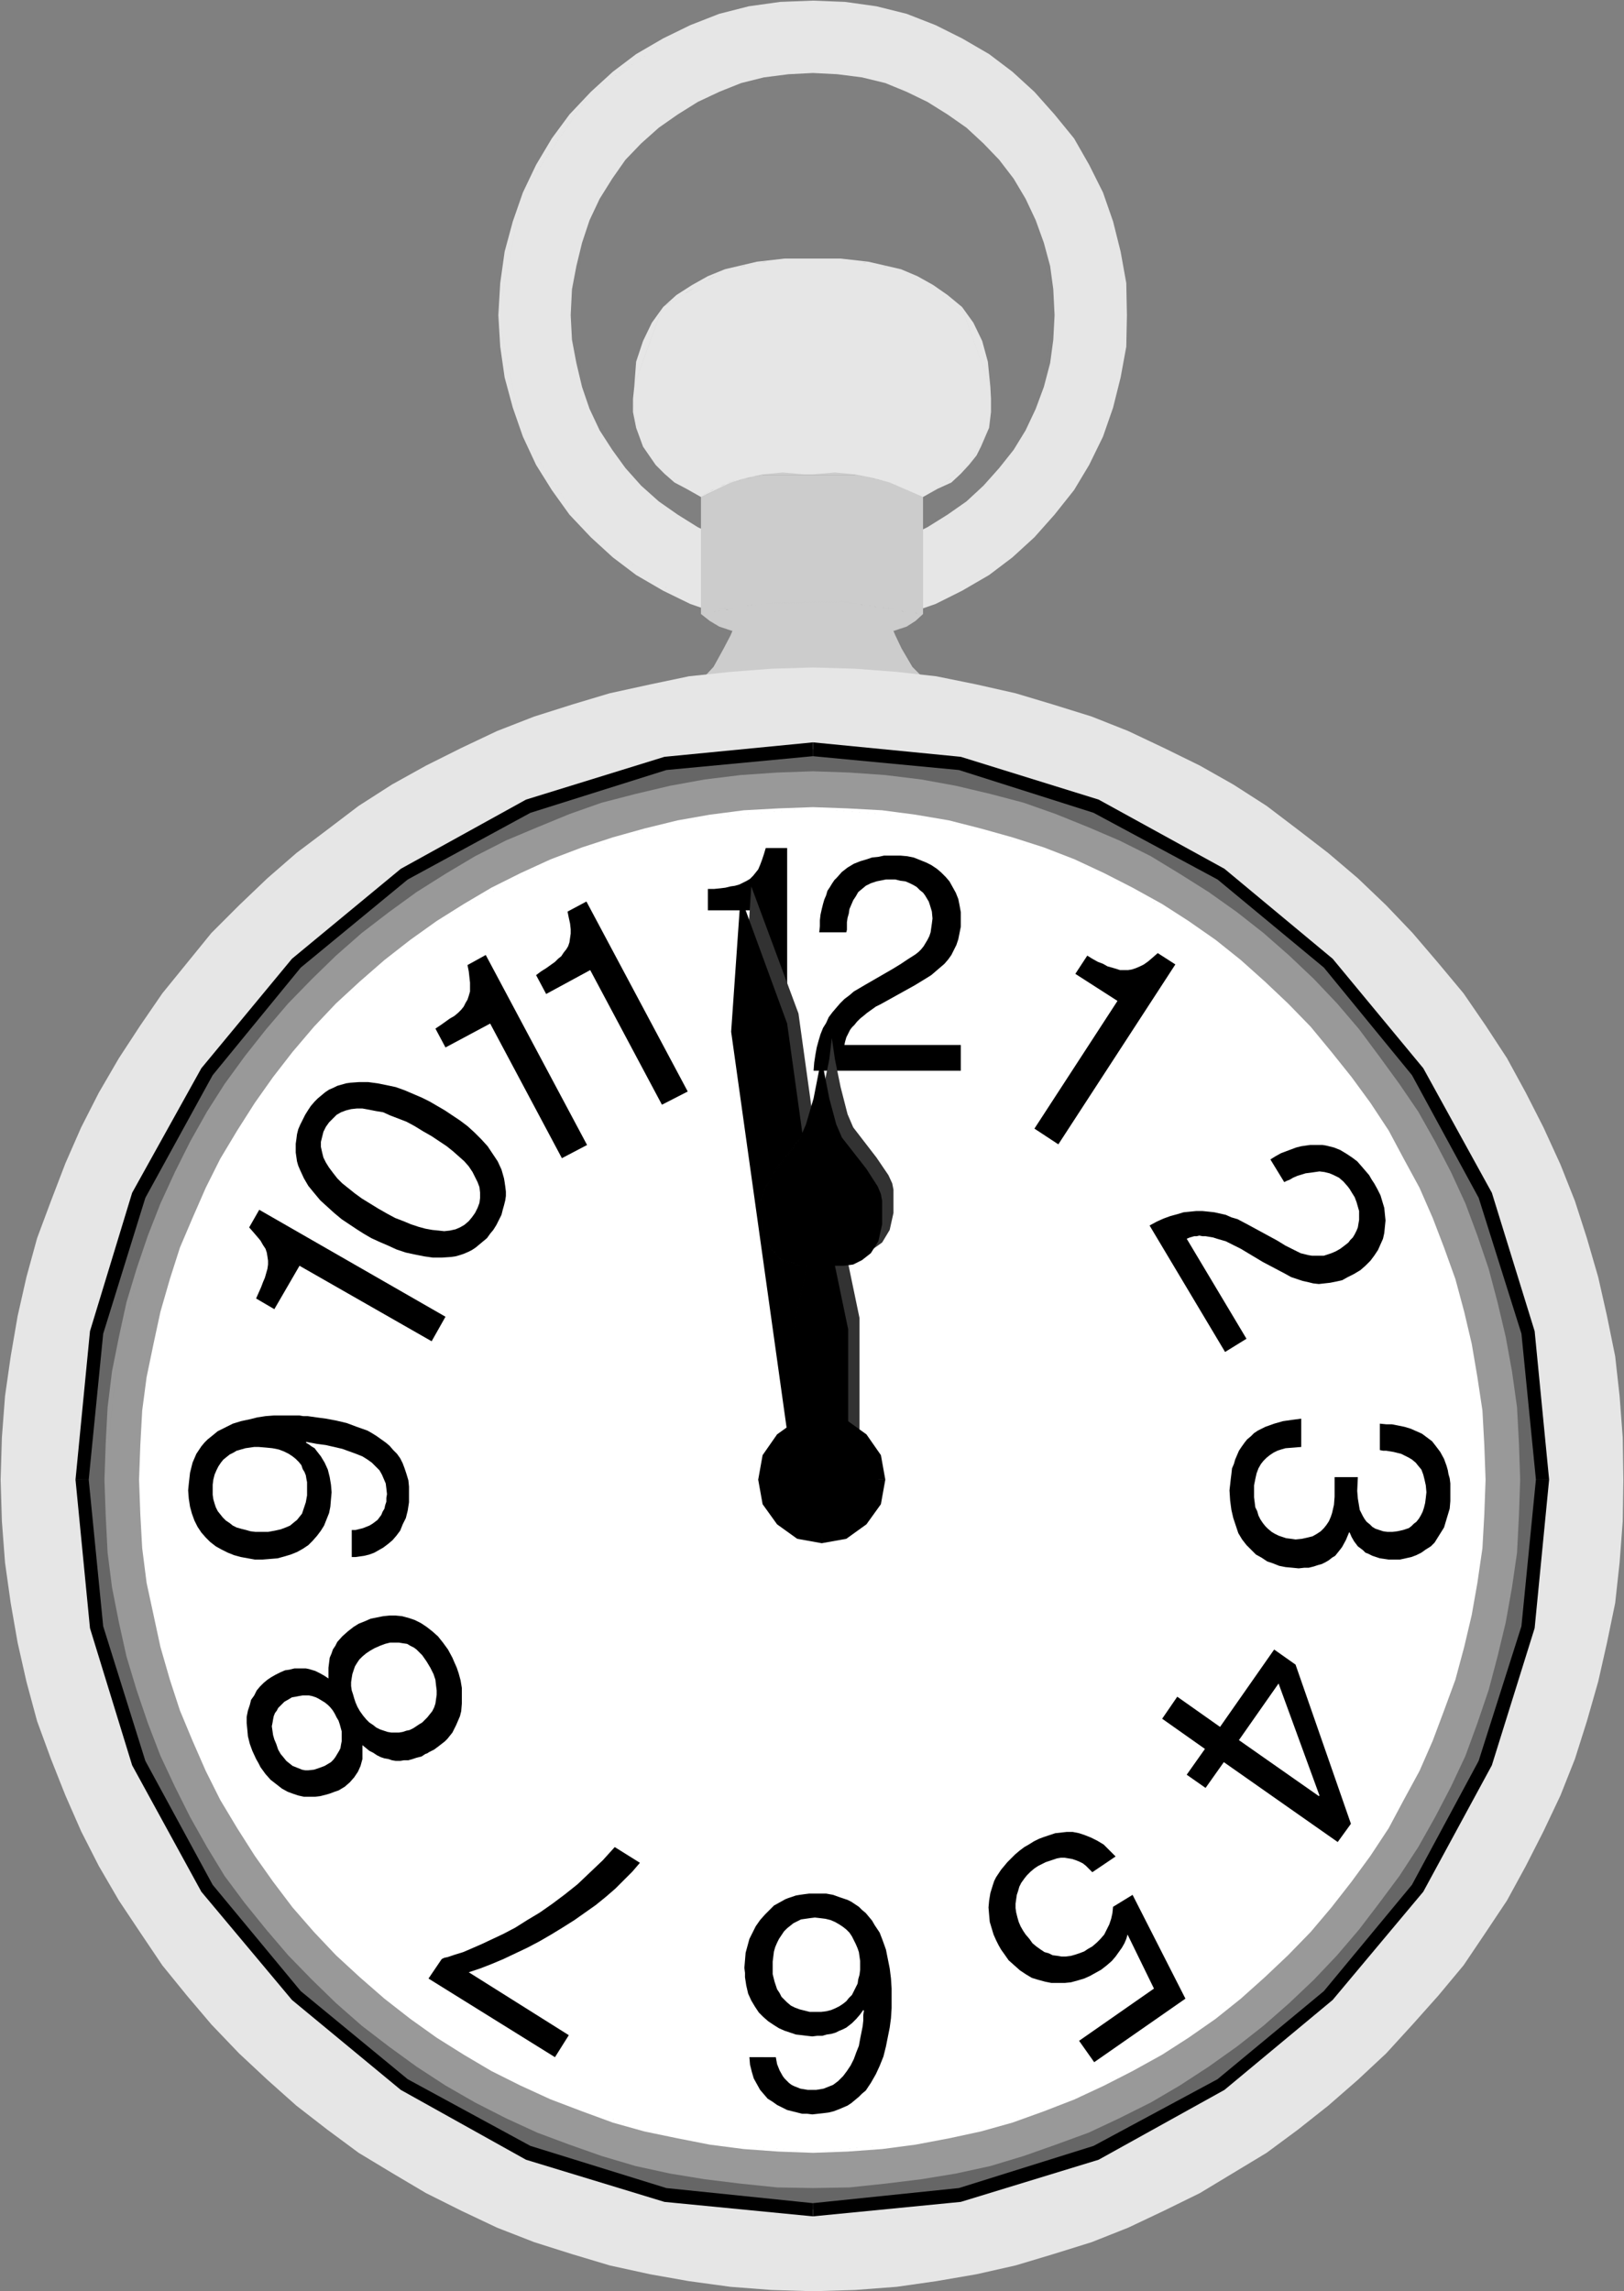 <?xml version="1.0" encoding="UTF-8" standalone="no"?>
<svg
   version="1.0"
   width="110.36mm"
   height="155.711mm"
   id="svg49"
   sodipodi:docname="Pocket Watch 05.wmf"
   xmlns:inkscape="http://www.inkscape.org/namespaces/inkscape"
   xmlns:sodipodi="http://sodipodi.sourceforge.net/DTD/sodipodi-0.dtd"
   xmlns="http://www.w3.org/2000/svg"
   xmlns:svg="http://www.w3.org/2000/svg">
  <rect width="100%" height="100%" fill="#808080" stroke="none"/>
  <sodipodi:namedview
     id="namedview49"
     pagecolor="#ffffff"
     bordercolor="#000000"
     borderopacity="0.25"
     inkscape:showpageshadow="2"
     inkscape:pageopacity="0.0"
     inkscape:pagecheckerboard="0"
     inkscape:deskcolor="#d1d1d1"
     inkscape:document-units="mm" />
  <defs
     id="defs1">
    <pattern
       id="WMFhbasepattern"
       patternUnits="userSpaceOnUse"
       width="6"
       height="6"
       x="0"
       y="0" />
  </defs>
  <path
     style="fill:#e6e6e6;fill-opacity:1;fill-rule:evenodd;stroke:none"
     d="m 208.797,142.847 6.303,-0.323 6.303,-0.808 5.979,-1.778 5.495,-1.939 5.333,-2.585 5.171,-3.232 4.848,-3.393 4.363,-4.04 4.04,-4.525 3.717,-4.686 3.071,-5.009 2.586,-5.494 2.101,-5.656 1.616,-6.14 0.808,-5.979 0.323,-6.302 -0.323,-6.625 -0.808,-5.979 -1.616,-5.979 -2.101,-5.817 -2.586,-5.494 -3.071,-5.171 -3.717,-4.848 -4.04,-4.201 -4.363,-4.04 -4.848,-3.393 -5.171,-3.232 -5.333,-2.585 -5.495,-2.262 -5.979,-1.454 -6.303,-0.808 -6.303,-0.323 -6.303,0.323 -6.303,0.808 -5.818,1.454 -5.656,2.262 -5.495,2.585 -5.171,3.232 -4.848,3.393 -4.525,4.04 -4.04,4.201 -3.394,4.848 -3.232,5.171 -2.586,5.494 -1.939,5.817 -1.454,5.979 -1.131,5.979 -0.323,6.625 0.323,6.302 1.131,5.979 1.454,6.14 1.939,5.656 2.586,5.494 3.232,5.009 3.394,4.686 4.04,4.525 4.525,4.04 4.848,3.393 5.171,3.232 5.495,2.585 5.656,1.939 5.818,1.778 6.303,0.808 6.303,0.323 v 18.583 l -8.404,-0.485 -8.08,-1.131 -7.596,-2.101 -7.434,-2.585 -6.949,-3.393 -6.949,-4.04 -5.979,-4.525 -5.656,-5.171 -5.495,-5.817 -4.525,-6.302 -4.04,-6.464 -3.394,-7.272 -2.586,-7.433 -2.101,-7.756 -1.131,-7.918 -0.485,-8.08 0.485,-8.241 1.131,-8.08 2.101,-7.756 2.586,-7.433 3.394,-7.11 4.04,-6.787 4.525,-6.14 5.495,-5.817 5.656,-5.171 5.979,-4.525 6.949,-4.04 6.949,-3.393 7.434,-2.909 7.596,-1.939 8.08,-1.131 8.404,-0.323 8.242,0.323 8.08,1.131 7.757,1.939 7.434,2.909 6.788,3.393 6.949,4.04 5.979,4.525 5.656,5.171 5.171,5.817 5.01,6.14 3.879,6.787 3.555,7.11 2.586,7.433 1.939,7.756 1.454,8.08 0.162,8.241 -0.162,8.08 -1.454,7.918 -1.939,7.756 -2.586,7.433 -3.555,7.272 -3.879,6.464 -5.01,6.302 -5.171,5.817 -5.656,5.171 -5.979,4.525 -6.949,4.04 -6.788,3.393 -7.434,2.585 -7.757,2.101 -8.08,1.131 -8.242,0.485 z"
     id="path1" />
  <path
     style="fill:#000000;fill-opacity:1;fill-rule:evenodd;stroke:none"
     d="m 208.797,142.847 24.403,-4.686 19.716,-13.25 13.252,-19.876 4.848,-24.077 -4.848,-24.4 -13.252,-19.876 -19.716,-13.412 -24.403,-4.686 -24.403,4.686 -19.555,13.412 -13.575,19.876 -4.848,24.4 4.848,24.077 13.575,19.876 19.555,13.25 24.403,4.686 h -0.162 v 18.583 h 0.162 l -31.513,-6.302 v 0 l -25.534,-17.29 v 0.162 l -17.454,-25.855 v 0 l -6.303,-31.187 6.303,-31.51 v 0 l 17.454,-25.855 v 0.162 L 177.283,6.464 v 0 l 31.513,-6.302 31.513,6.302 h -0.162 l 25.857,17.29 v -0.162 l 17.13,25.855 v 0 l 6.303,31.51 -6.303,31.187 v 0 l -17.13,25.855 v -0.162 l -25.857,17.29 h 0.162 l -31.513,6.302 h 0.162 v -18.583 h -0.323 v 18.745 l 31.675,-6.302 25.857,-17.29 17.13,-25.855 6.303,-31.187 L 283.298,49.285 266.168,23.592 240.31,6.302 208.797,0 177.122,6.302 151.588,23.592 l -17.454,25.693 -6.303,31.672 6.303,31.187 17.454,25.855 25.534,17.29 31.837,6.302 v -18.906 l -24.564,-4.848 v 0 l -19.393,-13.089 v 0 l -13.413,-19.876 v 0.162 l -4.848,-24.077 4.848,-24.4 v 0 l 13.413,-19.714 v 0 l 19.393,-13.412 v 0 l 24.403,-4.525 24.241,4.525 v 0 l 19.716,13.412 v 0 l 13.252,19.714 v 0 l 4.848,24.4 -4.848,24.077 v -0.162 l -13.252,19.876 v 0 l -19.716,13.089 v 0 l -24.241,4.848 v 0.162 l 24.403,-4.686 19.716,-13.25 13.252,-19.876 4.848,-24.077 -4.848,-24.4 -13.252,-19.876 -19.716,-13.412 -24.403,-4.686 -24.403,4.686 -19.555,13.412 -13.575,19.876 -4.848,24.4 4.848,24.077 13.575,19.876 19.555,13.25 24.403,4.686 h -0.162 v 18.583 h 0.162 l -31.513,-6.302 v 0 l -25.534,-17.29 v 0.162 l -17.454,-25.855 v 0 l -6.303,-31.187 6.303,-31.51 v 0 l 17.454,-25.855 v 0.162 L 177.283,6.464 v 0 l 31.513,-6.302 31.513,6.302 h -0.162 l 25.857,17.29 v -0.162 l 17.13,25.855 v 0 l 6.303,31.51 -6.303,31.187 v 0 l -17.13,25.855 v -0.162 l -25.857,17.29 h 0.162 l -31.513,6.302 h 0.162 v -18.583 h -0.323 v 18.745 l 31.675,-6.302 25.857,-17.29 17.13,-25.855 6.303,-31.187 L 283.298,49.285 266.168,23.592 240.31,6.302 208.797,0 177.122,6.302 151.588,23.592 l -17.454,25.693 -6.303,31.672 6.303,31.187 17.454,25.855 25.534,17.29 31.837,6.302 v -18.906 l -24.564,-4.848 v 0 l -19.393,-13.089 v 0 l -13.413,-19.876 v 0.162 l -4.848,-24.077 4.848,-24.4 v 0 l 13.413,-19.714 v 0 l 19.393,-13.412 v 0 l 24.403,-4.525 24.241,4.525 v 0 l 19.716,13.412 v 0 l 13.252,19.714 v 0 l 4.848,24.4 -4.848,24.077 v -0.162 l -13.252,19.876 v 0 l -19.716,13.089 v 0 l -24.241,4.848 z"
     id="path2" />
  <path
     style="fill:#cccccc;fill-opacity:1;fill-rule:evenodd;stroke:none"
     d="m 238.856,176.134 -2.263,-2.585 -2.263,-2.262 -2.747,-4.686 -1.616,-3.393 -0.485,-1.131 3.394,-1.131 2.263,-1.454 1.939,-1.778 v -30.056 l -0.323,-2.101 -0.808,-1.616 -1.939,-2.262 -3.232,-2.101 -5.171,-1.293 -7.111,-0.97 -9.696,0.323 -9.858,-0.323 -7.111,0.97 -5.171,1.293 -3.232,2.101 -1.939,2.262 -1.131,1.616 -0.323,2.101 v 30.056 l 2.263,1.778 2.424,1.454 3.394,1.131 -0.485,1.131 -1.778,3.393 -2.586,4.686 -2.101,2.262 -2.586,2.585 z"
     id="path3" />
  <path
     style="fill:#000000;fill-opacity:1;fill-rule:evenodd;stroke:none"
     d="m 238.856,175.973 -4.363,-4.848 h 0.162 l -2.909,-4.848 -1.778,-3.07 -0.485,-1.293 v 0.162 l 3.071,-1.131 2.586,-1.293 1.454,-1.293 v 0 l 0.646,-0.485 v -30.218 l -0.323,-2.101 -2.909,-4.04 -8.404,-3.393 -16.807,-0.646 -16.969,0.646 -8.565,3.393 -2.909,4.04 -0.323,2.101 v 30.218 l 0.485,0.485 v 0 l 1.454,1.293 2.586,1.293 3.555,1.131 v -0.162 l -0.646,1.293 -1.778,3.07 -2.909,4.848 -4.363,5.009 h 60.441 v -0.162 h -60.28 l 0.162,0.162 4.363,-4.848 2.747,-4.848 1.778,-3.232 0.646,-1.293 -3.555,-1.131 -2.586,-1.454 -1.454,-1.131 v 0 l -0.485,-0.485 v 0 -30.056 l 0.323,-2.101 v 0.162 l 2.909,-4.04 h -0.162 l 8.565,-3.393 v 0 l 16.969,-0.485 16.807,0.485 v 0 l 8.242,3.393 v 0 l 2.909,4.04 v -0.162 l 0.323,2.101 v 30.056 0 l -0.646,0.485 v 0 l -1.454,1.131 -2.424,1.454 -3.232,1.131 0.485,1.293 1.778,3.232 2.909,4.848 4.363,4.848 v -0.162 l -4.363,-4.848 h 0.162 l -2.909,-4.848 -1.778,-3.07 -0.485,-1.293 v 0.162 l 3.071,-1.131 2.586,-1.293 1.454,-1.293 v 0 l 0.646,-0.485 v -30.218 l -0.323,-2.101 -2.909,-4.04 -8.404,-3.393 -16.807,-0.646 -16.969,0.646 -8.565,3.393 -2.909,4.04 -0.323,2.101 v 30.218 l 0.485,0.485 v 0 l 1.454,1.293 2.586,1.293 3.555,1.131 v -0.162 l -0.646,1.293 -1.778,3.07 -2.909,4.848 -4.363,5.009 h 60.441 v -0.162 h -60.28 l 0.162,0.162 4.363,-4.848 2.747,-4.848 1.778,-3.232 0.646,-1.293 -3.555,-1.131 -2.586,-1.454 -1.454,-1.131 v 0 l -0.485,-0.485 v 0 -30.056 l 0.323,-2.101 v 0.162 l 2.909,-4.04 h -0.162 l 8.565,-3.393 v 0 l 16.969,-0.485 16.807,0.485 v 0 l 8.242,3.393 v 0 l 2.909,4.04 v -0.162 l 0.323,2.101 v 30.056 0 l -0.646,0.485 v 0 l -1.454,1.131 -2.424,1.454 -3.232,1.131 0.485,1.293 1.778,3.232 2.909,4.848 4.363,4.848 z"
     id="path4" />
  <path
     style="fill:#e6e6e6;fill-opacity:1;fill-rule:evenodd;stroke:none"
     d="m 208.797,121.84 5.656,-0.485 5.171,0.485 4.848,0.97 4.04,1.131 5.979,2.585 2.586,1.131 3.717,-2.101 3.555,-1.616 2.424,-2.262 2.101,-2.262 1.939,-2.424 1.131,-2.262 2.101,-4.848 0.485,-4.04 v -3.393 l -0.162,-3.07 -0.646,-6.464 -1.454,-5.333 -2.263,-4.686 -2.909,-4.04 -3.717,-3.07 -3.717,-2.585 -4.04,-2.262 -4.202,-1.778 -8.404,-1.939 -7.111,-0.808 h -7.111 -7.272 l -7.111,0.808 -8.242,1.939 -4.363,1.778 -4.04,2.262 -4.04,2.585 -3.394,3.07 -2.909,4.04 -2.263,4.686 -1.778,5.333 -0.485,6.464 -0.323,3.07 v 3.393 l 0.808,4.04 1.778,4.848 3.232,4.686 2.263,2.262 2.586,2.262 3.071,1.616 3.717,2.101 2.263,-1.131 5.495,-2.585 3.717,-1.131 4.363,-0.97 5.171,-0.485 5.495,0.485 z"
     id="path5" />
  <path
     style="fill:#000000;fill-opacity:1;fill-rule:evenodd;stroke:none"
     d="m 208.797,122.001 h 10.828 l 9.212,1.939 v 0 l 5.979,2.747 2.263,1.131 11.797,-8.403 5.171,-9.534 0.646,-7.433 -0.323,-3.07 -7.434,-20.522 -15.514,-9.534 -15.514,-3.07 h -14.383 l -15.514,3.07 -15.838,9.534 -7.434,20.522 -0.162,3.07 0.808,7.433 4.848,9.534 11.797,8.403 2.101,-1.131 5.495,-2.747 v 0 l 8.242,-1.939 h 12.929 v -0.162 h -12.929 l -8.404,1.939 -5.495,2.585 -1.939,1.131 h 0.162 L 168.395,119.254 v 0 l -4.848,-9.372 v 0 l -0.808,-7.433 0.162,-3.07 v 0 l 7.596,-20.36 h -0.162 l 15.838,-9.372 v 0 l 15.353,-3.232 h 14.383 l 15.514,3.232 h -0.162 l 15.514,9.372 v 0 l 7.434,20.36 v 0 l 0.323,3.07 -0.646,7.433 v 0 l -5.171,9.372 h 0.162 l -11.797,8.241 h 0.162 l -2.424,-1.131 -5.979,-2.585 -9.212,-1.939 h -10.828 v 0.162 h 10.828 l 9.212,1.939 v 0 l 5.979,2.747 2.263,1.131 11.797,-8.403 5.171,-9.534 0.646,-7.433 -0.323,-3.07 -7.434,-20.522 -15.514,-9.534 -15.514,-3.07 h -14.383 l -15.514,3.07 -15.838,9.534 -7.434,20.522 -0.162,3.07 0.808,7.433 4.848,9.534 11.797,8.403 2.101,-1.131 5.495,-2.747 v 0 l 8.242,-1.939 h 12.929 v -0.162 h -12.929 l -8.404,1.939 -5.495,2.585 -1.939,1.131 h 0.162 L 168.395,119.254 v 0 l -4.848,-9.372 v 0 l -0.808,-7.433 0.162,-3.07 v 0 l 7.596,-20.36 h -0.162 l 15.838,-9.372 v 0 l 15.353,-3.232 h 14.383 l 15.514,3.232 h -0.162 l 15.514,9.372 v 0 l 7.434,20.36 v 0 l 0.323,3.07 -0.646,7.433 v 0 l -5.171,9.372 h 0.162 l -11.797,8.241 h 0.162 l -2.424,-1.131 -5.979,-2.585 -9.212,-1.939 h -10.828 z"
     id="path6" />
  <path
     style="fill:#000000;fill-opacity:1;fill-rule:evenodd;stroke:none"
     d="m 180.031,157.875 5.171,-1.131 13.252,-1.778 18.262,-0.323 20.363,3.232 v -0.162 l -20.363,-3.232 -18.262,0.323 -13.252,1.616 -5.171,1.293 v 0.162 l 5.171,-1.131 13.252,-1.778 18.262,-0.323 20.363,3.232 v -0.162 l -20.363,-3.232 -18.262,0.323 -13.252,1.616 -5.171,1.293 z"
     id="path7" />
  <path
     style="fill:#e6e6e6;fill-opacity:1;fill-rule:evenodd;stroke:none"
     d="m 0.162,380.062 0.323,-10.827 0.808,-10.665 1.454,-10.18 1.778,-10.342 2.263,-10.019 2.747,-10.019 3.555,-9.534 3.717,-9.695 4.04,-9.211 4.525,-8.888 5.171,-8.888 5.495,-8.403 5.656,-8.241 6.303,-7.756 6.303,-7.756 7.111,-7.11 7.272,-6.948 7.434,-6.464 7.919,-5.979 8.08,-6.14 8.565,-5.494 8.727,-4.848 9.05,-4.525 9.212,-4.363 9.535,-3.717 9.696,-3.07 9.696,-2.909 10.343,-2.262 10.02,-2.101 10.666,-1.131 10.504,-0.808 10.666,-0.323 10.828,0.323 10.666,0.808 10.181,1.131 10.343,2.101 10.02,2.262 9.696,2.909 9.858,3.07 9.373,3.717 9.212,4.363 9.212,4.525 8.565,4.848 8.565,5.494 8.08,6.14 7.757,5.979 7.596,6.464 7.272,6.948 6.788,7.11 6.626,7.756 6.464,7.756 5.656,8.241 5.495,8.403 4.848,8.888 4.525,8.888 4.363,9.534 3.717,9.372 3.071,9.534 2.909,10.019 2.263,10.019 2.101,10.342 1.131,10.18 0.808,10.665 0.162,10.827 -0.162,10.665 -0.808,10.665 -1.131,10.342 -2.101,10.18 -2.263,10.019 -2.909,10.18 -3.071,9.695 -3.717,9.372 -4.363,9.211 -4.525,8.888 -4.848,8.888 -5.495,8.241 -5.656,8.403 -6.464,7.756 -6.626,7.433 -6.788,7.433 -7.272,6.787 -7.596,6.625 -7.757,6.14 -8.08,5.979 -8.565,5.171 -8.565,5.171 -9.212,4.525 -9.212,4.363 -9.373,3.717 -9.858,3.07 -9.696,2.909 -10.02,2.262 -10.343,1.778 -10.181,1.454 -10.666,0.808 -10.828,0.323 -10.666,-0.323 -10.504,-0.808 -10.666,-1.454 -10.02,-1.778 -10.343,-2.262 -9.696,-2.909 -9.696,-3.07 -9.535,-3.717 -9.212,-4.363 -9.05,-4.525 -8.727,-5.171 -8.565,-5.171 -8.08,-5.979 -7.919,-6.14 -7.434,-6.625 -7.272,-6.787 -7.111,-7.433 -6.303,-7.433 -6.303,-7.756 -5.656,-8.403 -5.495,-8.241 -5.171,-8.888 -4.525,-8.888 -4.04,-9.211 -3.717,-9.372 L 9.535,442.113 6.788,431.933 4.525,421.914 2.747,411.734 1.293,401.392 0.485,390.727 Z"
     id="path8" />
  <path
     style="fill:#000000;fill-opacity:1;fill-rule:evenodd;stroke:none"
     d="M 0.323,380.062 4.525,338.049 v 0 L 16.807,299.105 36.038,263.555 61.572,232.53 v 0.162 l 30.544,-25.531 35.554,-19.229 38.947,-11.958 v 0 l 42.18,-4.363 41.695,4.363 v 0 l 39.271,11.958 35.23,19.229 31.029,25.531 -0.162,-0.162 25.534,31.025 19.231,35.55 11.959,38.943 v 0 l 4.363,42.014 -4.363,41.852 v 0 l -11.959,39.267 -19.231,35.227 -25.534,30.864 h 0.162 l -31.029,25.531 -35.23,19.229 -39.271,12.119 v 0 l -41.695,4.201 -42.18,-4.201 v 0 L 127.67,572.033 92.116,552.803 61.572,527.272 v 0 L 36.038,496.408 16.807,461.181 4.525,421.914 v 0 L 0.323,380.062 H 0 l 4.363,41.852 12.282,39.428 19.231,35.227 25.534,30.864 30.705,25.531 35.554,19.229 38.947,12.119 42.18,4.201 41.695,-4.201 39.432,-12.119 35.23,-19.229 30.867,-25.531 25.534,-30.864 19.231,-35.227 12.121,-39.428 4.202,-41.852 -4.202,-42.014 -12.121,-39.105 -19.231,-35.55 -25.534,-30.864 -30.867,-25.693 -35.23,-19.068 -39.432,-12.119 -41.695,-4.201 -42.18,4.201 -38.947,12.119 -35.554,19.068 -30.705,25.693 -25.534,30.864 L 16.646,298.944 4.363,338.049 0,380.062 H 0.323 L 4.525,338.049 v 0 L 16.807,299.105 36.038,263.555 61.572,232.53 v 0.162 l 30.544,-25.531 35.554,-19.229 38.947,-11.958 v 0 l 42.18,-4.363 41.695,4.363 v 0 l 39.271,11.958 35.23,19.229 31.029,25.531 -0.162,-0.162 25.534,31.025 19.231,35.55 11.959,38.943 v 0 l 4.363,42.014 -4.363,41.852 v 0 l -11.959,39.267 -19.231,35.227 -25.534,30.864 h 0.162 l -31.029,25.531 -35.23,19.229 -39.271,12.119 v 0 l -41.695,4.201 -42.18,-4.201 v 0 L 127.67,572.033 92.116,552.803 61.572,527.272 v 0 L 36.038,496.408 16.807,461.181 4.525,421.914 v 0 L 0.323,380.062 H 0 l 4.363,41.852 12.282,39.428 19.231,35.227 25.534,30.864 30.705,25.531 35.554,19.229 38.947,12.119 42.18,4.201 41.695,-4.201 39.432,-12.119 35.23,-19.229 30.867,-25.531 25.534,-30.864 19.231,-35.227 12.121,-39.428 4.202,-41.852 -4.202,-42.014 -12.121,-39.105 -19.231,-35.55 -25.534,-30.864 -30.867,-25.693 -35.23,-19.068 -39.432,-12.119 -41.695,-4.201 -42.18,4.201 -38.947,12.119 -35.554,19.068 -30.705,25.693 -25.534,30.864 L 16.646,298.944 4.363,338.049 0,380.062 Z"
     id="path9" />
  <path
     style="fill:#666666;fill-opacity:1;fill-rule:evenodd;stroke:none"
     d="m 21.171,380.062 0.162,-9.695 0.97,-9.372 0.97,-9.534 1.778,-9.211 2.101,-9.211 2.586,-8.888 2.747,-8.564 3.555,-8.564 3.717,-8.241 3.879,-8.08 4.687,-8.08 4.848,-7.433 5.171,-7.433 5.656,-7.11 5.818,-6.948 6.303,-6.302 6.626,-6.302 6.788,-5.979 6.949,-5.494 7.434,-5.171 7.757,-4.848 7.757,-4.525 7.919,-4.363 8.404,-3.717 8.565,-3.07 8.565,-3.232 8.888,-2.585 9.212,-1.939 9.05,-1.778 9.535,-1.131 9.696,-0.646 9.535,-0.162 9.696,0.162 9.373,0.646 9.535,1.131 9.212,1.778 9.05,1.939 8.888,2.585 8.727,3.232 8.565,3.07 8.242,3.717 8.08,4.363 7.757,4.525 7.757,4.848 7.111,5.171 7.111,5.494 6.949,5.979 6.626,6.302 5.979,6.302 5.979,6.948 5.495,7.11 5.333,7.433 4.848,7.433 4.363,8.08 4.202,8.08 3.879,8.241 3.394,8.564 2.909,8.564 2.586,8.888 1.939,9.211 1.778,9.211 1.131,9.534 0.646,9.372 0.162,9.695 -0.162,9.534 -0.646,9.695 -1.131,9.211 -1.778,9.372 -1.939,8.888 -2.586,8.888 -2.909,8.888 -3.394,8.403 -3.879,8.241 -4.202,8.403 -4.363,7.595 -4.848,7.595 -5.333,7.433 -5.495,7.11 -5.979,6.948 -5.979,6.302 -6.626,6.302 -6.949,5.656 -7.111,5.817 -7.111,5.171 -7.757,4.848 -7.757,4.525 -8.08,4.04 -8.242,3.717 -8.565,3.393 -8.727,2.909 -8.888,2.585 -9.05,2.262 -9.212,1.454 -9.535,1.131 -9.373,0.808 -9.696,0.323 -9.535,-0.323 -9.696,-0.808 -9.535,-1.131 -9.05,-1.454 -9.212,-2.262 -8.888,-2.585 -8.565,-2.909 -8.565,-3.393 -8.404,-3.717 -7.919,-4.04 -7.757,-4.525 -7.757,-4.848 -7.434,-5.171 -6.949,-5.817 -6.788,-5.656 -6.626,-6.302 -6.303,-6.302 -5.818,-6.948 -5.656,-7.11 -5.171,-7.433 -4.848,-7.595 -4.687,-7.595 -3.879,-8.403 -3.717,-8.241 -3.555,-8.403 -2.747,-8.888 -2.586,-8.888 -2.101,-8.888 -1.778,-9.372 -0.97,-9.211 -0.97,-9.695 z"
     id="path10" />
  <path
     style="fill:#000000;fill-opacity:1;fill-rule:evenodd;stroke:none"
     d="m 208.797,190.678 -38.139,3.717 -35.554,10.988 -32.16,17.775 -27.958,23.108 -23.271,28.117 -17.777,31.995 -10.828,35.55 -3.717,38.136 h 3.394 l 3.717,-37.489 10.828,-34.904 17.292,-31.51 22.625,-27.632 27.473,-22.623 31.513,-17.129 34.907,-10.988 37.655,-3.555 z"
     id="path11" />
  <path
     style="fill:#000000;fill-opacity:1;fill-rule:evenodd;stroke:none"
     d="m 397.878,380.062 -3.717,-38.136 -10.989,-35.55 -17.615,-31.995 -23.271,-28.117 -27.796,-23.108 -32.321,-17.775 -35.392,-10.988 -37.978,-3.717 v 3.555 l 37.493,3.555 34.584,10.988 31.837,17.129 27.312,22.623 22.625,27.632 17.13,31.51 10.989,34.904 3.717,37.489 z"
     id="path12" />
  <path
     style="fill:#000000;fill-opacity:1;fill-rule:evenodd;stroke:none"
     d="m 208.797,569.286 37.978,-3.717 35.392,-10.827 32.321,-17.937 27.796,-23.108 23.271,-27.794 17.615,-32.48 10.989,-35.227 3.717,-38.136 h -3.394 l -3.717,37.651 -10.989,34.581 -17.13,31.833 -22.625,27.309 -27.312,22.623 -31.837,17.129 -34.584,10.827 -37.493,3.878 z"
     id="path13" />
  <path
     style="fill:#000000;fill-opacity:1;fill-rule:evenodd;stroke:none"
     d="m 19.393,380.062 3.717,38.136 10.828,35.227 17.777,32.48 23.271,27.794 27.958,23.108 32.16,17.937 35.554,10.827 38.139,3.717 v -3.393 l -37.655,-3.878 -34.907,-10.827 -31.513,-17.129 -27.473,-22.623 -22.625,-27.309 -17.292,-31.833 -10.828,-34.581 -3.717,-37.651 z"
     id="path14" />
  <path
     style="fill:#999999;fill-opacity:1;fill-rule:evenodd;stroke:none"
     d="m 26.827,380.062 0.323,-9.372 0.485,-9.211 1.131,-9.211 1.778,-8.888 1.939,-8.888 2.586,-8.564 2.909,-8.564 3.232,-8.241 3.717,-8.08 3.879,-7.756 4.363,-7.756 4.525,-7.11 5.171,-7.11 5.495,-6.948 5.656,-6.625 6.141,-6.302 6.141,-5.979 6.626,-5.817 6.949,-5.333 7.111,-5.171 7.434,-4.686 7.596,-4.525 7.919,-4.04 8.08,-3.393 8.242,-3.393 8.242,-2.909 8.727,-2.262 8.888,-2.101 8.888,-1.616 9.212,-1.131 9.373,-0.646 9.212,-0.323 9.373,0.323 9.212,0.646 9.212,1.131 8.888,1.616 8.888,2.101 8.565,2.262 8.242,2.909 8.404,3.393 7.919,3.393 8.08,4.04 7.434,4.525 7.434,4.686 7.272,5.171 6.788,5.333 6.626,5.817 6.303,5.979 5.979,6.302 5.656,6.625 5.171,6.948 5.171,7.11 4.848,7.11 4.363,7.756 4.04,7.756 3.717,8.08 3.071,8.241 2.909,8.564 2.263,8.564 2.101,8.888 1.616,8.888 1.293,9.211 0.485,9.211 0.323,9.372 -0.323,9.211 -0.485,9.534 -1.293,8.888 -1.616,9.049 -2.101,8.726 -2.263,8.564 -2.909,8.564 -3.071,8.403 -3.717,7.918 -4.04,7.756 -4.363,7.756 -4.848,7.433 -5.171,6.948 -5.171,6.787 -5.656,6.625 -5.979,6.302 -6.303,5.979 -6.626,5.817 -6.788,5.333 -7.272,5.171 -7.434,4.848 -7.434,4.363 -8.08,4.04 -7.919,3.717 -8.404,3.07 -8.242,2.909 -8.565,2.585 -8.888,1.939 -8.888,1.454 -9.212,1.131 -9.212,0.97 -9.373,0.162 -9.212,-0.162 -9.373,-0.97 -9.212,-1.131 -8.888,-1.454 -8.888,-1.939 -8.727,-2.585 -8.242,-2.909 -8.242,-3.07 -8.08,-3.717 -7.919,-4.04 -7.596,-4.363 -7.434,-4.848 -7.111,-5.171 -6.949,-5.333 -6.626,-5.817 -6.141,-5.979 -6.141,-6.302 -5.656,-6.625 -5.495,-6.787 -5.171,-6.948 -4.525,-7.433 -4.363,-7.756 -3.879,-7.756 -3.717,-7.918 -3.232,-8.403 -2.909,-8.564 -2.586,-8.564 -1.939,-8.726 -1.778,-9.049 -1.131,-8.888 -0.485,-9.534 z"
     id="path15" />
  <path
     style="fill:#000000;fill-opacity:1;fill-rule:evenodd;stroke:none"
     d="m 26.827,380.062 3.879,-36.681 v 0.162 L 41.21,309.447 57.855,278.421 80.157,251.436 v 0.162 l 26.988,-22.461 30.867,-16.482 34.099,-10.665 v 0 l 36.685,-3.717 36.685,3.717 h -0.162 l 34.099,10.665 31.029,16.482 26.827,22.461 v -0.162 l 21.979,26.986 16.969,31.025 10.343,34.096 v -0.162 l 3.717,36.681 -3.717,36.681 v 0 l -10.343,34.096 -16.969,30.702 -21.979,26.824 v 0 l -26.827,22.3 -31.029,16.967 -34.099,10.665 h 0.162 l -36.685,3.717 -36.685,-3.717 v 0 L 138.013,547.632 107.146,530.665 80.157,508.366 v 0 L 57.855,481.542 41.21,450.839 30.705,416.743 v 0 l -3.879,-36.681 h -0.162 l 3.717,36.681 10.666,34.257 16.646,30.541 22.302,26.986 26.988,22.461 30.867,16.967 34.261,10.503 36.685,3.717 36.685,-3.717 34.099,-10.503 30.867,-16.967 26.988,-22.461 22.14,-26.986 16.969,-30.541 10.181,-34.257 3.717,-36.681 -3.717,-36.681 -10.181,-34.096 -16.969,-30.864 -22.14,-26.986 -26.988,-22.461 -30.867,-16.644 -34.099,-10.503 -36.685,-3.878 -36.685,3.878 -34.261,10.503 -30.867,16.644 -26.988,22.461 -22.302,26.986 -16.646,30.864 -10.666,34.096 -3.717,36.681 h 0.162 l 3.879,-36.681 v 0.162 L 41.21,309.447 57.855,278.421 80.157,251.436 v 0.162 l 26.988,-22.461 30.867,-16.482 34.099,-10.665 v 0 l 36.685,-3.717 36.685,3.717 h -0.162 l 34.099,10.665 31.029,16.482 26.827,22.461 v -0.162 l 21.979,26.986 16.969,31.025 10.343,34.096 v -0.162 l 3.717,36.681 -3.717,36.681 v 0 l -10.343,34.096 -16.969,30.702 -21.979,26.824 v 0 l -26.827,22.3 -31.029,16.967 -34.099,10.665 h 0.162 l -36.685,3.717 -36.685,-3.717 v 0 L 138.013,547.632 107.146,530.665 80.157,508.366 v 0 L 57.855,481.542 41.21,450.839 30.705,416.743 v 0 l -3.879,-36.681 h -0.162 l 3.717,36.681 10.666,34.257 16.646,30.541 22.302,26.986 26.988,22.461 30.867,16.967 34.261,10.503 36.685,3.717 36.685,-3.717 34.099,-10.503 30.867,-16.967 26.988,-22.461 22.14,-26.986 16.969,-30.541 10.181,-34.257 3.717,-36.681 -3.717,-36.681 -10.181,-34.096 -16.969,-30.864 -22.14,-26.986 -26.988,-22.461 -30.867,-16.644 -34.099,-10.503 -36.685,-3.878 -36.685,3.878 -34.261,10.503 -30.867,16.644 -26.988,22.461 -22.302,26.986 -16.646,30.864 -10.666,34.096 -3.717,36.681 z"
     id="path16" />
  <path
     style="fill:#ffffff;fill-opacity:1;fill-rule:evenodd;stroke:none"
     d="m 35.715,380.062 0.323,-8.888 0.485,-8.888 1.131,-8.564 1.778,-8.564 1.778,-8.241 2.424,-8.403 2.586,-8.08 3.232,-7.595 3.394,-7.756 3.717,-7.433 4.363,-7.272 4.525,-7.11 4.687,-6.625 5.01,-6.464 5.495,-6.464 5.656,-5.979 6.141,-5.656 6.303,-5.494 6.626,-5.171 6.788,-4.848 6.949,-4.363 7.111,-4.201 7.434,-3.717 7.757,-3.555 8.08,-3.07 7.919,-2.585 8.08,-2.262 8.565,-2.101 8.242,-1.454 8.727,-1.131 8.888,-0.485 8.888,-0.323 8.888,0.323 8.888,0.485 8.565,1.131 8.565,1.454 8.242,2.101 8.08,2.262 8.08,2.585 7.919,3.07 7.596,3.555 7.272,3.717 7.596,4.201 6.788,4.363 6.949,4.848 6.464,5.171 6.141,5.494 5.979,5.656 5.818,5.979 5.333,6.464 5.171,6.464 4.848,6.625 4.687,7.11 3.879,7.272 4.04,7.433 3.394,7.756 2.909,7.595 2.909,8.08 2.263,8.403 1.939,8.241 1.454,8.564 1.293,8.564 0.485,8.888 0.323,8.888 -0.323,8.888 -0.485,8.726 -1.293,8.888 -1.454,8.241 -1.939,8.241 -2.263,8.403 -2.909,7.918 -2.909,7.756 -3.394,7.756 -4.04,7.433 -3.879,7.272 -4.687,7.11 -4.848,6.625 -5.171,6.625 -5.333,6.302 -5.818,5.979 -5.979,5.656 -6.141,5.494 -6.464,5.171 -6.949,4.848 -6.788,4.363 -7.596,4.201 -7.272,3.717 -7.596,3.555 -7.919,3.07 -8.08,2.909 -8.08,2.262 -8.242,1.778 -8.565,1.616 -8.565,1.131 -8.888,0.646 -8.888,0.323 -8.888,-0.323 -8.888,-0.646 -8.727,-1.131 -8.242,-1.616 -8.565,-1.778 -8.08,-2.262 -7.919,-2.909 -8.08,-3.07 -7.757,-3.555 -7.434,-3.717 -7.111,-4.201 -6.949,-4.363 -6.788,-4.848 -6.626,-5.171 -6.303,-5.494 -6.141,-5.656 -5.656,-5.979 -5.495,-6.302 -5.01,-6.625 -4.687,-6.625 -4.525,-7.11 -4.363,-7.272 -3.717,-7.433 -3.394,-7.756 -3.232,-7.756 -2.586,-7.918 -2.424,-8.403 -1.778,-8.241 -1.778,-8.241 -1.131,-8.888 -0.485,-8.726 z"
     id="path17" />
  <path
     style="fill:#000000;fill-opacity:1;fill-rule:evenodd;stroke:none"
     d="m 35.715,380.062 3.879,-34.904 v 0 l 10.02,-32.318 15.999,-29.571 21.171,-25.37 v 0 l 25.534,-21.33 29.089,-15.674 32.483,-10.019 h -0.162 l 35.069,-3.393 34.907,3.393 v 0 l 32.321,10.019 29.251,15.674 25.534,21.33 h -0.162 l 21.332,25.37 15.999,29.571 10.02,32.318 v 0 l 3.394,34.904 -3.394,35.065 v -0.162 l -10.02,32.48 -15.999,29.248 -21.332,25.37 h 0.162 l -25.534,21.168 -29.251,16.159 -32.321,10.019 v 0 l -34.907,3.393 -35.069,-3.393 h 0.162 L 141.407,539.391 112.317,523.232 86.783,502.064 v 0 L 65.613,476.694 49.613,447.446 39.594,414.966 v 0.162 l -3.879,-35.065 h -0.162 l 3.717,35.065 10.02,32.318 16.161,29.248 21.171,25.531 25.534,21.33 29.251,15.998 32.322,10.019 35.069,3.393 34.907,-3.393 32.483,-10.019 29.251,-15.998 25.372,-21.33 21.332,-25.531 15.999,-29.248 10.02,-32.318 3.394,-35.065 -3.394,-34.904 -10.02,-32.48 -15.999,-29.41 -21.332,-25.531 -25.372,-21.33 -29.251,-15.674 -32.483,-10.019 -34.907,-3.555 -35.069,3.555 -32.322,10.019 -29.251,15.674 -25.534,21.33 -21.171,25.531 -16.161,29.41 -10.02,32.48 -3.717,34.904 h 0.162 l 3.879,-34.904 v 0 l 10.02,-32.318 15.999,-29.571 21.171,-25.37 v 0 l 25.534,-21.33 29.089,-15.674 32.483,-10.019 h -0.162 l 35.069,-3.393 34.907,3.393 v 0 l 32.321,10.019 29.251,15.674 25.534,21.33 h -0.162 l 21.332,25.37 15.999,29.571 10.02,32.318 v 0 l 3.394,34.904 -3.394,35.065 v -0.162 l -10.02,32.48 -15.999,29.248 -21.332,25.37 h 0.162 l -25.534,21.168 -29.251,16.159 -32.321,10.019 v 0 l -34.907,3.393 -35.069,-3.393 h 0.162 L 141.407,539.391 112.317,523.232 86.783,502.064 v 0 L 65.613,476.694 49.613,447.446 39.594,414.966 v 0.162 l -3.879,-35.065 h -0.162 l 3.717,35.065 10.02,32.318 16.161,29.248 21.171,25.531 25.534,21.33 29.251,15.998 32.322,10.019 35.069,3.393 34.907,-3.393 32.483,-10.019 29.251,-15.998 25.372,-21.33 21.332,-25.531 15.999,-29.248 10.02,-32.318 3.394,-35.065 -3.394,-34.904 -10.02,-32.48 -15.999,-29.41 -21.332,-25.531 -25.372,-21.33 -29.251,-15.674 -32.483,-10.019 -34.907,-3.555 -35.069,3.555 -32.322,10.019 -29.251,15.674 -25.534,21.33 -21.171,25.531 -16.161,29.41 -10.02,32.48 -3.717,34.904 z"
     id="path18" />
  <path
     style="fill:#000000;fill-opacity:1;fill-rule:evenodd;stroke:none"
     d="m 202.171,273.089 h -7.434 v -39.267 h -12.929 v -5.494 h 1.616 l 1.616,-0.162 1.293,-0.162 1.293,-0.323 1.131,-0.162 1.131,-0.323 0.97,-0.485 0.97,-0.485 0.808,-0.485 0.808,-0.808 0.646,-0.808 0.646,-0.808 0.485,-1.131 0.485,-1.293 0.485,-1.454 0.485,-1.616 h 5.495 z"
     id="path19" />
  <path
     style="fill:#000000;fill-opacity:1;fill-rule:evenodd;stroke:none"
     d="m 210.413,239.478 0.162,-1.616 v -1.454 l 0.162,-1.454 0.323,-1.454 0.323,-1.293 0.323,-1.131 0.485,-1.131 0.323,-1.131 0.646,-0.97 0.485,-0.808 0.646,-0.97 0.646,-0.646 1.293,-1.454 1.454,-1.131 1.616,-0.97 1.616,-0.646 1.616,-0.485 1.454,-0.485 1.616,-0.162 1.454,-0.323 h 1.293 1.131 1.778 l 1.778,0.162 1.616,0.323 1.616,0.646 1.616,0.646 1.293,0.646 1.454,0.97 1.131,0.97 1.131,1.131 0.97,1.131 0.808,1.454 0.808,1.454 0.646,1.616 0.323,1.616 0.323,1.778 v 1.939 1.778 l -0.323,1.616 -0.323,1.616 -0.485,1.454 -0.646,1.293 -0.646,1.293 -0.808,1.131 -0.97,1.131 -1.131,0.97 -1.131,0.97 -1.131,0.97 -1.293,0.808 -2.909,1.778 -2.909,1.616 -5.818,3.232 -1.293,0.646 -1.131,0.808 -1.131,0.808 -0.97,0.808 -0.808,0.646 -0.808,0.808 -0.646,0.808 -0.646,0.646 -0.485,0.646 -0.323,0.646 -0.323,0.646 -0.323,0.646 -0.323,1.131 -0.162,0.808 h 29.897 v 6.625 h -37.816 l 0.162,-2.101 0.323,-2.101 0.323,-1.778 0.485,-1.778 0.485,-1.616 0.646,-1.616 0.808,-1.293 0.646,-1.454 0.97,-1.293 0.97,-1.131 0.97,-1.131 1.131,-1.131 1.293,-0.97 1.131,-0.97 2.747,-1.616 7.272,-4.201 2.101,-1.293 1.939,-1.293 1.778,-1.131 0.808,-0.646 0.646,-0.646 0.646,-0.808 0.485,-0.808 0.485,-0.808 0.485,-0.97 0.323,-0.97 0.162,-1.131 0.162,-1.131 0.162,-1.293 -0.162,-1.778 -0.485,-1.616 -0.323,-0.97 -0.485,-0.808 -0.485,-0.808 -0.485,-0.646 -0.808,-0.646 -0.808,-0.808 -0.808,-0.485 -0.97,-0.485 -1.131,-0.485 -1.293,-0.162 -1.293,-0.323 h -1.454 -0.97 l -0.808,0.162 -1.616,0.323 -1.454,0.485 -1.293,0.646 -0.97,0.808 -0.97,0.808 -0.646,1.131 -0.646,0.97 -0.485,1.131 -0.485,1.131 -0.162,1.131 -0.323,1.131 -0.162,1.131 v 0.97 0.97 l -0.162,0.646 z"
     id="path20" />
  <path
     style="fill:#000000;fill-opacity:1;fill-rule:evenodd;stroke:none"
     d="m 271.824,293.934 -6.141,-4.04 21.332,-32.803 -10.828,-6.948 3.071,-4.686 1.293,0.808 1.454,0.808 1.293,0.485 1.131,0.646 1.131,0.323 1.131,0.323 0.97,0.323 h 1.131 0.97 l 0.97,-0.162 0.97,-0.323 1.131,-0.485 0.97,-0.485 1.131,-0.808 1.131,-0.97 1.293,-1.131 4.525,2.909 z"
     id="path21" />
  <path
     style="fill:#000000;fill-opacity:1;fill-rule:evenodd;stroke:none"
     d="m 326.286,297.812 1.293,-0.808 1.454,-0.808 1.293,-0.485 1.293,-0.485 1.293,-0.485 1.293,-0.323 1.131,-0.162 1.131,-0.162 h 1.131 2.101 l 0.97,0.162 1.939,0.485 1.616,0.646 1.616,0.97 1.454,0.97 1.293,0.97 1.131,1.293 0.97,1.131 0.97,1.131 0.646,1.131 0.646,0.97 0.808,1.454 0.808,1.616 0.485,1.616 0.485,1.616 0.162,1.616 0.162,1.616 -0.162,1.616 -0.162,1.616 -0.323,1.454 -0.646,1.454 -0.646,1.454 -0.97,1.454 -0.97,1.293 -1.293,1.293 -1.293,1.131 -1.616,0.97 -1.616,0.808 -1.454,0.808 -1.454,0.323 -1.616,0.323 -1.454,0.162 -1.454,0.162 -1.454,-0.162 -1.293,-0.323 -1.454,-0.323 -1.454,-0.485 -1.454,-0.485 -1.454,-0.808 -2.747,-1.454 -3.071,-1.616 -5.656,-3.393 -1.293,-0.646 -1.293,-0.646 -1.293,-0.646 -1.131,-0.323 -1.131,-0.323 -0.97,-0.323 -0.97,-0.162 -0.97,-0.162 h -0.808 l -0.808,-0.162 -0.646,0.162 H 306.731 l -1.131,0.323 -0.808,0.323 15.353,25.693 -5.495,3.393 -19.393,-32.48 1.778,-0.97 1.778,-0.808 1.778,-0.646 1.778,-0.485 1.616,-0.485 1.616,-0.162 1.616,-0.162 h 1.616 l 1.616,0.162 1.454,0.162 1.454,0.323 1.454,0.323 1.454,0.646 1.616,0.485 2.747,1.454 7.434,4.04 2.101,1.293 1.939,0.97 1.939,0.97 1.939,0.485 0.97,0.162 h 0.97 0.97 1.131 l 0.97,-0.323 0.97,-0.323 1.131,-0.485 1.131,-0.646 1.293,-0.97 0.808,-0.646 0.485,-0.646 0.646,-0.646 0.485,-0.808 0.485,-0.97 0.323,-0.808 0.162,-0.97 0.162,-0.97 v -1.131 -1.131 l -0.323,-1.131 -0.323,-1.131 -0.485,-1.293 -0.808,-1.293 -0.485,-0.808 -0.485,-0.646 -1.131,-1.293 -1.131,-0.97 -1.293,-0.646 -1.131,-0.485 -1.293,-0.323 -1.293,-0.162 -1.131,0.162 -1.131,0.162 -1.293,0.162 -2.101,0.646 -1.131,0.485 -0.808,0.485 -0.808,0.323 -0.646,0.323 z"
     id="path22" />
  <path
     style="fill:#000000;fill-opacity:1;fill-rule:evenodd;stroke:none"
     d="m 348.749,379.416 -0.162,3.555 0.162,1.939 0.323,1.939 0.162,0.97 0.808,1.616 0.485,0.808 0.485,0.646 0.808,0.646 0.646,0.646 0.808,0.485 0.97,0.323 0.97,0.323 1.131,0.162 h 1.293 l 1.293,-0.162 1.454,-0.323 1.454,-0.485 0.646,-0.485 0.646,-0.646 0.646,-0.485 0.646,-0.808 0.485,-0.808 0.485,-0.97 0.323,-0.97 0.323,-1.293 0.162,-1.293 0.162,-1.454 -0.162,-1.778 -0.323,-1.454 -0.323,-1.293 -0.485,-1.293 -0.808,-0.97 -0.646,-0.808 -0.97,-0.808 -0.808,-0.485 -0.97,-0.485 -0.97,-0.485 -1.939,-0.485 -1.939,-0.323 h -0.808 l -0.808,-0.162 v -6.787 l 1.616,0.162 h 1.454 l 1.616,0.323 1.616,0.323 1.616,0.485 1.454,0.646 1.454,0.646 1.293,0.97 1.293,0.97 1.131,1.454 0.97,1.293 0.97,1.778 0.646,1.778 0.323,1.131 0.162,0.97 0.323,1.131 0.162,1.293 v 2.585 1.939 l -0.162,1.939 -0.485,1.616 -0.485,1.616 -0.485,1.616 -0.808,1.293 -0.808,1.293 -0.808,1.293 -0.97,0.97 -1.293,0.808 -1.131,0.808 -1.293,0.646 -1.293,0.485 -1.454,0.323 -1.454,0.323 h -1.616 -1.293 l -1.131,-0.162 -1.131,-0.162 -0.97,-0.323 -0.97,-0.323 -0.97,-0.485 -0.808,-0.323 -0.646,-0.646 -0.646,-0.485 -0.646,-0.485 -0.97,-1.293 -0.646,-1.131 -0.485,-1.131 h -0.162 l -0.808,1.939 -0.97,1.778 -0.485,0.646 -0.646,0.808 -0.646,0.808 -0.808,0.485 -0.808,0.646 -0.808,0.485 -0.97,0.485 -1.131,0.323 -0.97,0.323 -1.293,0.323 h -1.131 l -1.454,0.162 -1.616,-0.162 -1.778,-0.162 -1.616,-0.323 -1.616,-0.646 -1.454,-0.485 -1.454,-0.97 -1.454,-0.808 -1.293,-1.293 -1.131,-1.131 -1.131,-1.454 -0.97,-1.616 -0.646,-1.939 -0.646,-1.939 -0.485,-2.101 -0.323,-2.424 -0.162,-2.585 0.162,-1.454 0.162,-1.454 0.162,-1.293 0.162,-1.454 0.485,-1.131 0.323,-1.131 0.485,-1.131 0.485,-1.131 0.646,-0.97 0.808,-1.131 0.646,-0.808 0.97,-0.808 0.808,-0.808 0.97,-0.646 0.97,-0.485 0.97,-0.485 2.263,-0.808 2.263,-0.646 2.263,-0.323 2.424,-0.323 v 7.272 l -1.939,0.162 -2.101,0.162 -1.131,0.323 -0.97,0.323 -0.97,0.485 -0.97,0.646 -0.808,0.646 -0.808,0.808 -0.646,0.808 -0.646,1.131 -0.485,1.293 -0.323,1.454 -0.323,1.616 v 1.778 1.293 l 0.162,1.293 0.162,1.293 0.485,0.97 0.323,1.131 0.485,0.97 0.646,0.97 0.646,0.808 0.646,0.646 0.97,0.808 0.808,0.485 0.97,0.485 0.97,0.323 0.97,0.323 1.293,0.162 1.131,0.162 1.616,-0.162 1.454,-0.323 1.293,-0.323 1.131,-0.646 0.97,-0.646 0.808,-0.808 0.646,-0.808 0.646,-0.97 0.485,-1.131 0.323,-0.97 0.485,-2.101 0.162,-2.101 v -1.939 -1.616 -1.454 z"
     id="path23" />
  <path
     style="fill:#000000;fill-opacity:1;fill-rule:evenodd;stroke:none"
     d="m 309.478,449.223 -10.989,-7.756 3.879,-5.656 10.989,7.756 13.898,-19.876 5.495,3.878 14.221,40.883 -3.394,4.686 -29.251,-20.522 -4.687,6.625 -4.848,-3.393 z"
     id="path24" />
  <path
     style="fill:#ffffff;fill-opacity:1;fill-rule:evenodd;stroke:none"
     d="m 328.386,432.418 -10.181,14.543 20.524,14.382 0.162,-0.162 z"
     id="path25" />
  <path
     style="fill:#000000;fill-opacity:1;fill-rule:evenodd;stroke:none"
     d="m 289.601,496.893 -0.323,1.131 -0.485,1.131 -0.646,1.131 -0.808,1.131 -0.808,1.131 -0.97,1.131 -1.293,1.131 -1.454,1.131 -1.454,0.808 -1.454,0.808 -1.454,0.646 -1.616,0.485 -1.778,0.485 -1.616,0.162 h -1.616 -1.778 l -1.616,-0.323 -1.778,-0.485 -1.616,-0.485 -1.616,-0.97 -1.454,-0.97 -1.454,-1.293 -1.454,-1.293 -1.131,-1.616 -0.808,-1.131 -0.646,-1.131 -0.646,-1.293 -0.646,-1.454 -0.485,-1.616 -0.485,-1.616 -0.162,-1.778 -0.162,-1.939 0.162,-1.778 0.323,-1.939 0.646,-2.101 0.323,-0.97 0.485,-0.97 1.293,-1.939 0.808,-0.97 0.808,-0.97 0.97,-0.97 0.97,-0.97 1.131,-0.97 1.293,-0.97 1.131,-0.646 1.293,-0.808 1.293,-0.646 1.293,-0.485 1.454,-0.485 1.454,-0.485 1.454,-0.162 1.454,-0.162 h 1.616 l 1.616,0.323 1.454,0.485 1.616,0.646 1.616,0.808 1.616,0.97 1.454,1.454 1.616,1.616 -5.979,4.04 -0.808,-0.808 -0.808,-0.808 -0.808,-0.646 -0.97,-0.485 -0.808,-0.323 -0.97,-0.323 -0.97,-0.162 -0.97,-0.162 h -0.97 l -0.97,0.162 -0.97,0.323 -0.97,0.323 -0.97,0.323 -0.97,0.485 -0.97,0.485 -0.97,0.646 -0.97,0.808 -0.97,0.97 -0.646,0.808 -0.808,1.131 -0.485,0.97 -0.323,1.131 -0.323,0.97 -0.162,1.131 -0.162,1.131 v 1.131 l 0.162,1.131 0.323,1.293 0.323,1.131 0.485,1.131 0.646,1.131 0.646,0.97 0.97,1.131 0.808,1.131 0.97,0.808 1.131,0.808 0.97,0.646 1.131,0.323 0.97,0.485 1.293,0.162 0.97,0.162 h 1.131 l 1.293,-0.162 1.131,-0.323 0.97,-0.323 1.293,-0.485 0.97,-0.646 1.131,-0.646 1.131,-0.97 0.97,-0.97 0.97,-1.131 0.646,-1.293 0.646,-1.293 0.485,-1.454 0.323,-1.454 0.162,-1.616 5.01,-3.07 13.575,26.663 -23.433,16.321 -3.879,-5.494 19.231,-13.412 z"
     id="path26" />
  <path
     style="fill:#000000;fill-opacity:1;fill-rule:evenodd;stroke:none"
     d="m 199.262,528.403 0.323,1.778 0.646,1.616 0.808,1.454 0.485,0.646 0.485,0.485 0.646,0.646 0.646,0.485 0.646,0.323 0.808,0.323 0.808,0.323 0.97,0.162 0.97,0.162 h 1.131 0.97 l 0.97,-0.162 0.97,-0.162 0.808,-0.323 0.808,-0.323 0.808,-0.323 1.293,-0.97 1.293,-1.293 0.97,-1.293 0.97,-1.454 0.808,-1.616 0.646,-1.778 0.646,-1.616 0.323,-1.778 0.323,-1.616 0.323,-1.616 0.162,-1.454 v -1.454 l 0.162,-1.131 -0.162,-0.162 -0.808,1.131 -0.97,1.131 -1.131,1.131 -1.454,1.131 -0.97,0.485 -0.808,0.323 -0.97,0.485 -1.131,0.323 -1.131,0.162 -1.131,0.323 h -1.293 l -1.293,0.162 -1.454,-0.162 -1.293,-0.162 -1.454,-0.162 -1.454,-0.485 -1.454,-0.485 -1.454,-0.646 -1.293,-0.808 -1.454,-0.97 -1.293,-1.131 -1.131,-1.131 -0.97,-1.454 -0.97,-1.616 -0.808,-1.778 -0.485,-2.101 -0.323,-2.101 v -1.131 l -0.162,-1.293 0.162,-1.939 0.162,-1.939 0.485,-1.778 0.485,-1.778 0.808,-1.616 0.808,-1.616 1.131,-1.616 1.293,-1.454 1.131,-1.131 1.131,-1.131 1.454,-0.808 1.454,-0.808 0.808,-0.323 0.97,-0.323 0.97,-0.323 0.97,-0.162 1.131,-0.162 1.293,-0.162 h 1.293 1.454 1.616 l 1.778,0.323 1.778,0.646 1.939,0.646 0.97,0.485 0.97,0.646 0.97,0.646 0.808,0.808 0.97,0.808 0.808,0.97 0.808,0.97 0.646,1.131 1.293,1.939 0.808,2.101 0.808,2.262 0.485,2.424 0.485,2.424 0.323,2.585 0.162,2.585 v 2.747 2.262 l -0.162,2.585 -0.323,2.424 -0.485,2.424 -0.485,2.424 -0.646,2.585 -0.97,2.424 -0.97,2.101 -1.293,2.262 -1.293,1.939 -0.97,0.808 -0.808,0.808 -0.97,0.808 -0.97,0.808 -0.97,0.646 -1.131,0.485 -1.131,0.485 -1.293,0.485 -1.293,0.323 -1.293,0.162 -1.454,0.162 -1.454,0.162 -1.293,-0.162 h -1.293 l -1.293,-0.323 -1.293,-0.323 -1.293,-0.323 -1.293,-0.646 -1.293,-0.646 -1.131,-0.808 -1.293,-0.808 -0.97,-1.131 -0.97,-1.131 -0.808,-1.454 -0.808,-1.454 -0.485,-1.616 -0.485,-1.939 -0.162,-1.939 z"
     id="path27" />
  <path
     style="fill:#ffffff;fill-opacity:1;fill-rule:evenodd;stroke:none"
     d="m 209.282,492.53 -1.293,0.162 -1.131,0.162 -1.131,0.162 -0.97,0.485 -0.97,0.485 -0.808,0.646 -0.808,0.646 -0.808,0.808 -0.646,0.97 -0.646,0.97 -0.485,0.97 -0.485,1.131 -0.323,1.131 -0.162,1.293 -0.162,1.293 v 1.293 1.939 l 0.485,1.939 0.323,0.97 0.323,0.97 0.646,0.97 0.485,0.97 0.808,0.808 0.646,0.646 0.97,0.808 0.97,0.485 1.293,0.485 1.293,0.323 1.293,0.323 h 1.616 1.293 l 1.293,-0.162 1.293,-0.323 1.131,-0.485 0.97,-0.485 0.97,-0.646 0.808,-0.646 0.646,-0.808 0.808,-0.808 0.485,-0.97 0.485,-0.97 0.485,-0.97 0.162,-1.131 0.323,-1.131 0.162,-1.293 v -1.131 -1.131 l -0.162,-1.131 -0.162,-1.131 -0.323,-0.97 -0.485,-1.131 -0.485,-0.97 -0.485,-0.97 -0.646,-0.97 -0.808,-0.808 -0.808,-0.646 -0.97,-0.646 -1.131,-0.646 -1.131,-0.485 -1.293,-0.323 -1.293,-0.162 z"
     id="path28" />
  <path
     style="fill:#000000;fill-opacity:1;fill-rule:evenodd;stroke:none"
     d="m 142.538,528.403 -32.483,-20.199 3.394,-5.009 0.646,-0.323 0.808,-0.162 0.97,-0.323 0.97,-0.323 2.101,-0.646 2.263,-0.97 2.586,-1.131 2.747,-1.293 2.747,-1.293 3.071,-1.616 3.071,-1.939 3.232,-1.939 3.232,-2.262 3.232,-2.424 3.232,-2.585 3.232,-3.07 3.232,-3.07 3.071,-3.393 6.464,4.04 -1.939,2.262 -2.101,2.101 -2.263,2.262 -2.424,2.101 -2.586,2.101 -2.747,1.939 -2.747,1.939 -3.071,1.939 -2.909,1.778 -3.071,1.778 -3.071,1.616 -3.071,1.454 -3.071,1.454 -3.071,1.293 -2.909,1.131 -2.909,0.97 25.696,16.159 z"
     id="path29" />
  <path
     style="fill:#000000;fill-opacity:1;fill-rule:evenodd;stroke:none"
     d="m 84.359,431.125 v -1.454 -1.293 l 0.162,-1.293 0.162,-1.293 0.485,-1.131 0.323,-0.97 0.646,-0.97 0.485,-0.97 1.293,-1.454 1.454,-1.293 1.454,-1.131 1.293,-0.808 1.616,-0.646 1.454,-0.646 1.616,-0.323 1.616,-0.323 1.616,-0.162 h 1.616 l 1.616,0.162 1.778,0.485 1.454,0.485 1.616,0.808 1.454,0.97 1.454,1.131 1.454,1.293 1.293,1.616 1.293,1.778 1.131,2.101 0.485,1.131 0.646,1.454 0.485,1.454 0.485,1.778 0.323,1.939 v 1.939 2.101 l -0.162,1.939 -0.323,1.293 -0.485,1.131 -0.485,1.131 -0.485,0.97 -0.485,0.97 -0.646,0.808 -0.646,0.808 -0.646,0.646 -1.454,1.131 -1.293,0.97 -0.646,0.323 -0.646,0.323 -0.485,0.323 -0.485,0.162 -0.97,0.646 -1.293,0.323 -0.97,0.323 -1.131,0.323 h -1.131 l -0.97,0.162 h -1.131 l -0.97,-0.162 -0.97,-0.323 -0.97,-0.162 -0.97,-0.323 -0.97,-0.485 -0.97,-0.646 -0.97,-0.485 -1.778,-1.454 v 1.939 1.616 l -0.485,1.778 -0.646,1.454 -0.97,1.454 -1.131,1.293 -1.293,1.131 -1.616,0.97 -0.97,0.323 -1.293,0.485 -1.131,0.323 -1.293,0.323 -1.293,0.162 h -1.454 -1.454 l -1.454,-0.323 -1.454,-0.485 -1.293,-0.485 -1.454,-0.808 -1.454,-1.131 -1.454,-1.131 -1.293,-1.454 -1.293,-1.778 -0.485,-0.97 -0.646,-1.131 -0.97,-2.101 -0.646,-1.778 -0.485,-1.939 -0.162,-1.778 -0.162,-1.616 v -1.616 l 0.323,-1.616 0.485,-1.454 0.323,-1.293 0.808,-1.131 0.646,-1.293 0.808,-0.97 0.97,-0.97 0.97,-0.808 0.97,-0.646 1.131,-0.646 1.293,-0.646 1.131,-0.485 1.131,-0.162 1.293,-0.323 h 0.97 0.97 0.97 l 0.808,0.162 1.616,0.485 1.293,0.646 1.131,0.646 z"
     id="path30" />
  <path
     style="fill:#ffffff;fill-opacity:1;fill-rule:evenodd;stroke:none"
     d="m 106.176,443.891 1.454,-0.97 0.808,-0.485 0.646,-0.646 0.646,-0.646 0.646,-0.808 0.646,-0.808 0.485,-0.97 0.323,-0.97 0.162,-1.131 0.162,-1.131 v -1.131 l -0.162,-1.293 -0.162,-1.454 -0.485,-1.454 -0.808,-1.616 -0.97,-1.616 -1.131,-1.616 -0.646,-0.646 -0.808,-0.808 -0.646,-0.485 -0.97,-0.485 -0.808,-0.485 -1.131,-0.162 -0.97,-0.162 h -1.131 -1.131 l -1.293,0.323 -1.293,0.485 -1.454,0.646 -1.131,0.646 -0.97,0.646 -0.97,0.808 -0.808,0.808 -0.646,0.97 -0.485,0.808 -0.323,0.97 -0.323,0.97 -0.162,0.97 -0.162,1.131 v 0.97 l 0.162,1.131 0.323,0.97 0.323,1.131 0.323,0.97 0.485,1.131 0.646,1.131 0.808,1.131 0.808,0.97 0.808,0.808 0.97,0.646 0.808,0.646 0.97,0.485 0.97,0.323 0.97,0.323 0.97,0.162 h 0.97 0.97 l 0.97,-0.162 0.97,-0.323 0.808,-0.162 z"
     id="path31" />
  <path
     style="fill:#ffffff;fill-opacity:1;fill-rule:evenodd;stroke:none"
     d="m 74.178,436.458 -1.131,0.646 -0.97,0.97 -0.646,0.646 -0.323,0.646 -0.485,0.646 -0.323,0.808 -0.162,0.808 -0.162,0.97 -0.162,0.808 0.162,1.131 0.162,1.131 0.323,1.131 0.485,1.131 0.485,1.454 0.646,1.131 0.808,0.97 0.646,0.808 0.808,0.646 0.808,0.646 0.808,0.323 0.808,0.323 0.808,0.323 0.808,0.162 h 0.808 l 1.454,-0.162 1.454,-0.485 1.293,-0.485 0.808,-0.485 0.808,-0.485 0.646,-0.646 0.485,-0.646 0.485,-0.808 0.485,-0.808 0.323,-0.646 0.162,-0.97 0.162,-0.808 v -0.808 -0.97 -0.808 l -0.485,-1.778 -0.323,-0.97 -0.485,-0.808 -0.485,-0.97 -0.485,-0.808 -0.646,-0.808 -0.646,-0.646 -0.808,-0.646 -0.808,-0.485 -0.808,-0.485 -0.646,-0.323 -0.97,-0.323 -0.808,-0.162 h -0.808 -0.808 l -0.97,0.162 -0.808,0.162 -0.97,0.162 z"
     id="path32" />
  <path
     style="fill:#000000;fill-opacity:1;fill-rule:evenodd;stroke:none"
     d="M 67.39,400.584 H 65.451 l -1.778,-0.323 -1.778,-0.323 -1.778,-0.485 -1.616,-0.646 -1.616,-0.808 -1.454,-0.808 -1.454,-1.131 -1.131,-1.131 -1.131,-1.293 -0.97,-1.454 -0.808,-1.616 -0.646,-1.778 -0.485,-1.778 -0.323,-2.101 -0.162,-2.101 0.162,-1.616 0.162,-1.454 0.162,-1.454 0.323,-1.293 0.323,-1.293 0.485,-1.131 0.485,-1.131 1.293,-1.939 0.808,-0.97 0.808,-0.808 0.808,-0.646 1.778,-1.454 1.939,-0.97 1.939,-0.97 2.101,-0.646 2.263,-0.485 1.939,-0.485 2.101,-0.323 2.101,-0.162 h 1.939 1.778 1.293 0.808 0.808 l 0.97,0.162 h 1.131 l 2.263,0.323 2.424,0.323 2.586,0.485 2.747,0.646 2.586,0.97 2.747,0.97 1.131,0.646 1.293,0.808 1.131,0.808 1.131,0.808 0.97,0.808 0.97,1.131 0.97,0.97 0.808,1.131 0.646,1.293 0.485,1.293 0.485,1.454 0.485,1.616 0.162,1.616 v 1.778 2.262 l -0.323,2.101 -0.485,1.939 -0.808,1.616 -0.646,1.616 -0.97,1.293 -0.97,1.131 -1.131,0.97 -1.293,0.97 -1.131,0.646 -1.131,0.646 -1.293,0.485 -1.293,0.323 -1.131,0.162 -1.131,0.162 h -0.97 v -6.948 h 0.97 l 1.939,-0.485 0.808,-0.323 0.808,-0.323 0.808,-0.485 0.646,-0.485 0.646,-0.485 0.485,-0.646 0.485,-0.646 0.323,-0.808 0.485,-0.808 0.162,-0.808 0.323,-0.97 v -0.97 l 0.162,-0.97 -0.162,-1.454 -0.162,-1.293 -0.485,-1.131 -0.485,-1.131 -0.646,-1.131 -0.97,-0.97 -0.97,-0.97 -1.131,-0.808 -1.293,-0.808 -1.616,-0.646 -1.778,-0.646 -1.778,-0.646 -2.101,-0.485 -2.101,-0.485 -2.424,-0.323 -2.586,-0.485 -0.162,0.162 0.808,0.485 0.646,0.485 0.808,0.485 0.485,0.646 1.131,1.454 0.97,1.616 0.808,1.778 0.485,1.939 0.323,1.939 0.162,1.939 -0.162,1.778 -0.162,1.939 -0.323,1.616 -0.646,1.616 -0.646,1.616 -0.808,1.293 -0.97,1.293 -1.131,1.293 -1.131,1.131 -1.454,0.97 -1.454,0.808 -1.616,0.646 -1.616,0.485 -1.778,0.485 -1.939,0.162 z"
     id="path33" />
  <path
     style="fill:#ffffff;fill-opacity:1;fill-rule:evenodd;stroke:none"
     d="m 66.421,371.66 h -1.131 l -1.131,0.162 -1.131,0.162 -1.131,0.323 -1.131,0.323 -0.808,0.485 -0.97,0.485 -0.808,0.646 -0.808,0.646 -0.646,0.808 -0.646,0.97 -0.485,0.97 -0.485,1.131 -0.323,1.293 -0.162,1.293 v 1.454 1.131 l 0.162,1.131 0.323,1.131 0.323,0.97 0.485,0.97 0.646,0.808 0.646,0.808 0.808,0.808 0.97,0.646 0.808,0.646 0.97,0.485 1.131,0.323 1.293,0.323 1.131,0.323 1.293,0.162 h 1.454 1.778 l 1.778,-0.323 1.454,-0.323 1.293,-0.485 1.131,-0.485 0.97,-0.808 0.808,-0.646 0.646,-0.808 0.646,-0.808 0.323,-0.97 0.323,-0.97 0.323,-0.97 0.323,-1.778 v -1.939 -0.646 -0.808 l -0.162,-0.808 -0.162,-0.97 -0.323,-0.808 -0.485,-0.808 -0.323,-0.97 -0.646,-0.808 -0.808,-0.808 -0.808,-0.646 -0.97,-0.646 -1.293,-0.646 -1.293,-0.485 -1.616,-0.323 -1.616,-0.162 z"
     id="path34" />
  <path
     style="fill:#000000;fill-opacity:1;fill-rule:evenodd;stroke:none"
     d="m 114.418,338.21 -3.555,6.302 -33.938,-19.391 -6.464,11.15 -4.687,-2.747 0.646,-1.454 0.646,-1.454 0.485,-1.293 0.485,-1.131 0.323,-1.131 0.323,-1.131 0.162,-1.131 v -0.97 l -0.162,-1.131 -0.162,-0.97 -0.323,-0.97 -0.646,-0.97 -0.646,-1.131 -0.808,-0.97 -0.97,-1.131 -1.131,-1.293 2.586,-4.525 z"
     id="path35" />
  <path
     style="fill:#000000;fill-opacity:1;fill-rule:evenodd;stroke:none"
     d="m 127.508,314.618 -0.808,1.293 -0.808,0.97 -0.808,1.131 -0.97,0.808 -0.97,0.808 -0.97,0.808 -0.97,0.646 -0.97,0.485 -1.131,0.485 -0.97,0.323 -1.131,0.323 -1.131,0.162 -2.424,0.162 h -2.263 l -2.263,-0.323 -2.424,-0.485 -2.263,-0.485 -2.424,-0.808 -2.101,-0.97 -2.263,-0.97 -2.101,-0.97 -1.939,-1.131 -1.778,-1.131 -1.939,-1.293 -1.939,-1.293 -1.939,-1.616 -1.778,-1.616 -1.778,-1.616 -1.616,-1.939 -1.454,-1.778 -1.131,-1.939 -0.97,-2.101 -0.485,-1.131 -0.323,-1.131 -0.162,-1.131 -0.162,-1.131 v -1.131 -1.131 l 0.162,-1.131 0.162,-1.293 0.323,-1.293 0.485,-1.131 0.646,-1.293 0.646,-1.293 0.808,-1.293 0.646,-0.97 0.97,-1.131 0.808,-0.808 0.97,-0.808 0.97,-0.808 0.97,-0.646 1.131,-0.485 0.97,-0.485 1.131,-0.323 1.131,-0.323 1.131,-0.162 2.263,-0.162 h 2.263 l 2.424,0.323 2.424,0.485 2.263,0.485 2.263,0.808 2.263,0.97 2.263,0.97 1.939,0.97 1.939,1.131 1.939,1.131 1.939,1.293 1.939,1.293 1.939,1.454 1.778,1.616 1.778,1.778 1.616,1.778 1.293,1.939 1.293,1.939 0.97,2.101 0.323,1.131 0.323,1.131 0.162,0.97 0.162,1.131 0.162,1.293 v 1.131 l -0.162,1.131 -0.323,1.293 -0.323,1.131 -0.323,1.293 -0.646,1.293 z"
     id="path36" />
  <path
     style="fill:#ffffff;fill-opacity:1;fill-rule:evenodd;stroke:none"
     d="m 83.713,289.41 -0.646,1.293 -0.323,1.293 -0.323,1.293 v 1.293 l 0.323,1.454 0.323,1.293 0.646,1.293 0.808,1.293 0.97,1.293 1.131,1.454 1.293,1.293 1.616,1.293 1.616,1.293 1.778,1.293 2.101,1.293 2.101,1.293 2.263,1.293 2.101,1.131 2.101,0.808 1.939,0.808 1.939,0.646 1.778,0.485 1.778,0.323 1.616,0.162 1.454,0.162 1.454,-0.162 1.454,-0.323 1.131,-0.485 1.131,-0.646 1.131,-0.97 0.808,-0.97 0.808,-1.131 0.646,-1.293 0.485,-1.293 0.162,-1.293 v -1.293 l -0.162,-1.454 -0.485,-1.293 -0.646,-1.293 -0.646,-1.293 -0.97,-1.454 -1.131,-1.293 -1.454,-1.293 -1.454,-1.293 -1.616,-1.293 -1.939,-1.293 -1.939,-1.293 -2.263,-1.293 -2.101,-1.293 -2.101,-1.131 -2.101,-0.808 -2.101,-0.808 -1.778,-0.808 -1.939,-0.323 -1.616,-0.323 -1.778,-0.323 h -1.454 l -1.454,0.162 -1.293,0.323 -1.293,0.485 -1.131,0.646 -0.97,0.97 -0.97,0.97 z"
     id="path37" />
  <path
     style="fill:#000000;fill-opacity:1;fill-rule:evenodd;stroke:none"
     d="m 150.78,294.096 -6.464,3.393 -18.423,-34.581 -11.474,6.14 -2.586,-4.848 1.454,-0.97 1.131,-0.808 1.131,-0.808 1.131,-0.646 0.97,-0.808 0.808,-0.808 0.646,-0.808 0.485,-0.97 0.485,-0.808 0.323,-0.97 0.323,-1.131 v -1.131 -1.131 l -0.162,-1.454 -0.162,-1.454 -0.323,-1.616 4.687,-2.585 z"
     id="path38" />
  <path
     style="fill:#000000;fill-opacity:1;fill-rule:evenodd;stroke:none"
     d="m 176.637,280.361 -6.626,3.393 -18.423,-34.581 -11.313,6.14 -2.586,-4.848 1.293,-0.97 1.293,-0.808 1.131,-0.808 1.131,-0.808 0.808,-0.808 0.808,-0.646 0.646,-0.97 0.646,-0.808 0.485,-0.808 0.323,-0.97 0.162,-1.131 0.162,-1.131 v -1.131 l -0.162,-1.454 -0.323,-1.454 -0.323,-1.616 4.848,-2.585 z"
     id="path39" />
  <path
     style="fill:#323232;fill-opacity:1;fill-rule:evenodd;stroke:none"
     d="m 206.534,375.215 -15.838,-112.791 2.263,-34.742 12.121,32.641 15.676,112.952 z"
     id="path40" />
  <path
     style="fill:#323232;fill-opacity:1;fill-rule:evenodd;stroke:none"
     d="m 206.696,372.629 v -34.096 l 3.555,-16.321 h -2.101 l -2.263,-0.323 -2.263,-1.131 -2.424,-1.616 -1.939,-3.232 -1.131,-4.363 v -5.979 l 0.646,-1.616 0.808,-2.101 2.909,-4.525 5.979,-7.756 1.454,-3.393 1.616,-6.948 1.454,-7.11 0.646,-5.494 0.808,5.494 1.454,7.11 1.778,6.948 1.454,3.393 5.979,7.756 3.071,4.525 0.97,2.101 0.323,1.616 v 5.979 l -0.97,4.363 -1.939,3.232 -2.263,1.616 -2.747,1.131 -1.939,0.323 h -2.263 l 3.394,16.321 v 34.096 z"
     id="path41" />
  <path
     style="fill:#000000;fill-opacity:1;fill-rule:evenodd;stroke:none"
     d="m 203.625,378.123 -15.838,-113.114 2.424,-34.742 11.959,32.641 15.676,112.952 z"
     id="path42" />
  <path
     style="fill:#000000;fill-opacity:1;fill-rule:evenodd;stroke:none"
     d="m 203.787,368.913 v -27.47 l 3.555,-16.321 h -1.939 l -2.424,-0.323 -2.263,-1.131 -2.263,-1.778 -1.939,-3.07 -1.131,-4.363 v -5.979 l 0.485,-1.778 0.808,-1.939 2.909,-4.525 5.979,-8.08 1.454,-3.393 1.939,-6.625 1.454,-7.433 0.646,-5.171 0.485,5.171 1.454,7.433 1.778,6.625 1.454,3.393 6.303,8.08 2.909,4.525 0.808,1.939 0.323,1.778 v 5.979 l -0.97,4.363 -1.939,3.07 -2.263,1.778 -2.263,1.131 -2.424,0.323 h -2.263 l 3.394,16.321 v 27.47 z"
     id="path43" />
  <path
     style="fill:#ffffff;fill-opacity:1;fill-rule:evenodd;stroke:none"
     d="m 203.949,368.913 v -27.47 l 3.394,-16.482 h -1.939 v 0 l -4.687,-1.454 v 0.162 l -4.202,-5.009 v 0.162 l -1.131,-10.342 v 0 l 1.454,-3.717 2.909,-4.525 3.394,-4.525 2.586,-3.555 1.454,-3.393 1.778,-6.625 v 0 l 1.616,-7.11 0.485,-5.494 h -0.162 l 0.646,5.494 1.616,7.11 v 0 l 1.778,6.625 1.131,3.393 2.909,3.555 3.071,4.525 2.909,4.525 1.454,3.717 v 0 l -1.131,10.342 v -0.162 l -4.04,5.009 v -0.162 l -4.525,1.454 v 0 h -2.424 l 3.555,16.482 v 27.47 -0.162 h -14.06 v 0.323 l 14.221,-0.162 v -27.47 l -3.394,-16.321 -0.162,0.162 h 2.263 l 4.687,-1.616 4.04,-4.848 1.131,-10.342 -1.454,-3.717 -2.747,-4.686 -3.232,-4.525 -2.909,-3.393 -1.131,-3.555 -1.616,-6.464 v 0 l -1.778,-7.11 -0.646,-6.464 -0.646,6.464 -1.778,7.11 v 0 l -1.616,6.464 -1.454,3.555 -2.586,3.393 -3.555,4.525 -2.747,4.686 -1.454,3.717 1.131,10.342 4.202,4.848 4.848,1.616 h 1.939 l -0.162,-0.162 -3.394,16.321 v 27.47 h 0.162 v -27.47 l 3.394,-16.482 h -1.939 v 0 l -4.687,-1.454 v 0.162 l -4.202,-5.009 v 0.162 l -1.131,-10.342 v 0 l 1.454,-3.717 2.909,-4.525 3.394,-4.525 2.586,-3.555 1.454,-3.393 1.778,-6.625 v 0 l 1.616,-7.11 0.485,-5.494 h -0.162 l 0.646,5.494 1.616,7.11 v 0 l 1.778,6.625 1.131,3.393 2.909,3.555 3.071,4.525 2.909,4.525 1.454,3.717 v 0 l -1.131,10.342 v -0.162 l -4.04,5.009 v -0.162 l -4.525,1.454 v 0 h -2.424 l 3.555,16.482 v 27.47 -0.162 h -14.06 v 0.323 l 14.221,-0.162 v -27.47 l -3.394,-16.321 -0.162,0.162 h 2.263 l 4.687,-1.616 4.04,-4.848 1.131,-10.342 -1.454,-3.717 -2.747,-4.686 -3.232,-4.525 -2.909,-3.393 -1.131,-3.555 -1.616,-6.464 v 0 l -1.778,-7.11 -0.646,-6.464 -0.646,6.464 -1.778,7.11 v 0 l -1.616,6.464 -1.454,3.555 -2.586,3.393 -3.555,4.525 -2.747,4.686 -1.454,3.717 1.131,10.342 4.202,4.848 4.848,1.616 h 1.939 l -0.162,-0.162 -3.394,16.321 v 27.47 z"
     id="path44" />
  <path
     style="fill:#000000;fill-opacity:1;fill-rule:evenodd;stroke:none"
     d="m 196.515,380.062 0.162,-3.07 0.97,-2.585 1.293,-2.585 1.778,-2.262 1.939,-1.778 2.747,-1.454 2.747,-0.485 2.909,-0.323 2.909,0.323 2.747,0.485 2.586,1.454 2.101,1.778 1.616,2.262 1.454,2.585 0.97,2.585 0.162,3.07 -0.162,2.909 -0.97,2.585 -1.454,2.585 -1.616,2.262 -2.101,1.778 -2.586,1.454 -2.747,0.808 -2.909,0.323 -2.909,-0.323 -2.747,-0.808 -2.747,-1.454 -1.939,-1.778 -1.778,-2.262 -1.293,-2.585 -0.97,-2.585 z"
     id="path45" />
  <path
     style="fill:#000000;fill-opacity:1;fill-rule:evenodd;stroke:none"
     d="m 211.059,363.742 -6.303,0.97 -5.171,3.717 -3.717,5.333 -1.131,6.302 h 3.394 l 1.131,-5.009 2.586,-4.363 4.04,-2.585 5.171,-0.808 z"
     id="path46" />
  <path
     style="fill:#000000;fill-opacity:1;fill-rule:evenodd;stroke:none"
     d="m 227.382,380.062 -1.131,-6.302 -3.717,-5.333 -5.171,-3.717 -6.303,-0.97 v 3.555 l 5.171,0.808 4.04,2.585 2.424,4.363 1.293,5.009 z"
     id="path47" />
  <path
     style="fill:#000000;fill-opacity:1;fill-rule:evenodd;stroke:none"
     d="m 211.059,396.383 6.303,-1.131 5.171,-3.717 3.717,-5.171 1.131,-6.302 h -3.394 l -1.293,5.171 -2.424,4.04 -4.04,2.585 -5.171,1.131 z"
     id="path48" />
  <path
     style="fill:#000000;fill-opacity:1;fill-rule:evenodd;stroke:none"
     d="m 194.737,380.062 1.131,6.302 3.717,5.171 5.171,3.717 6.303,1.131 v -3.393 l -5.171,-1.131 -4.04,-2.585 -2.586,-4.04 -1.131,-5.171 z"
     id="path49" />
</svg>
